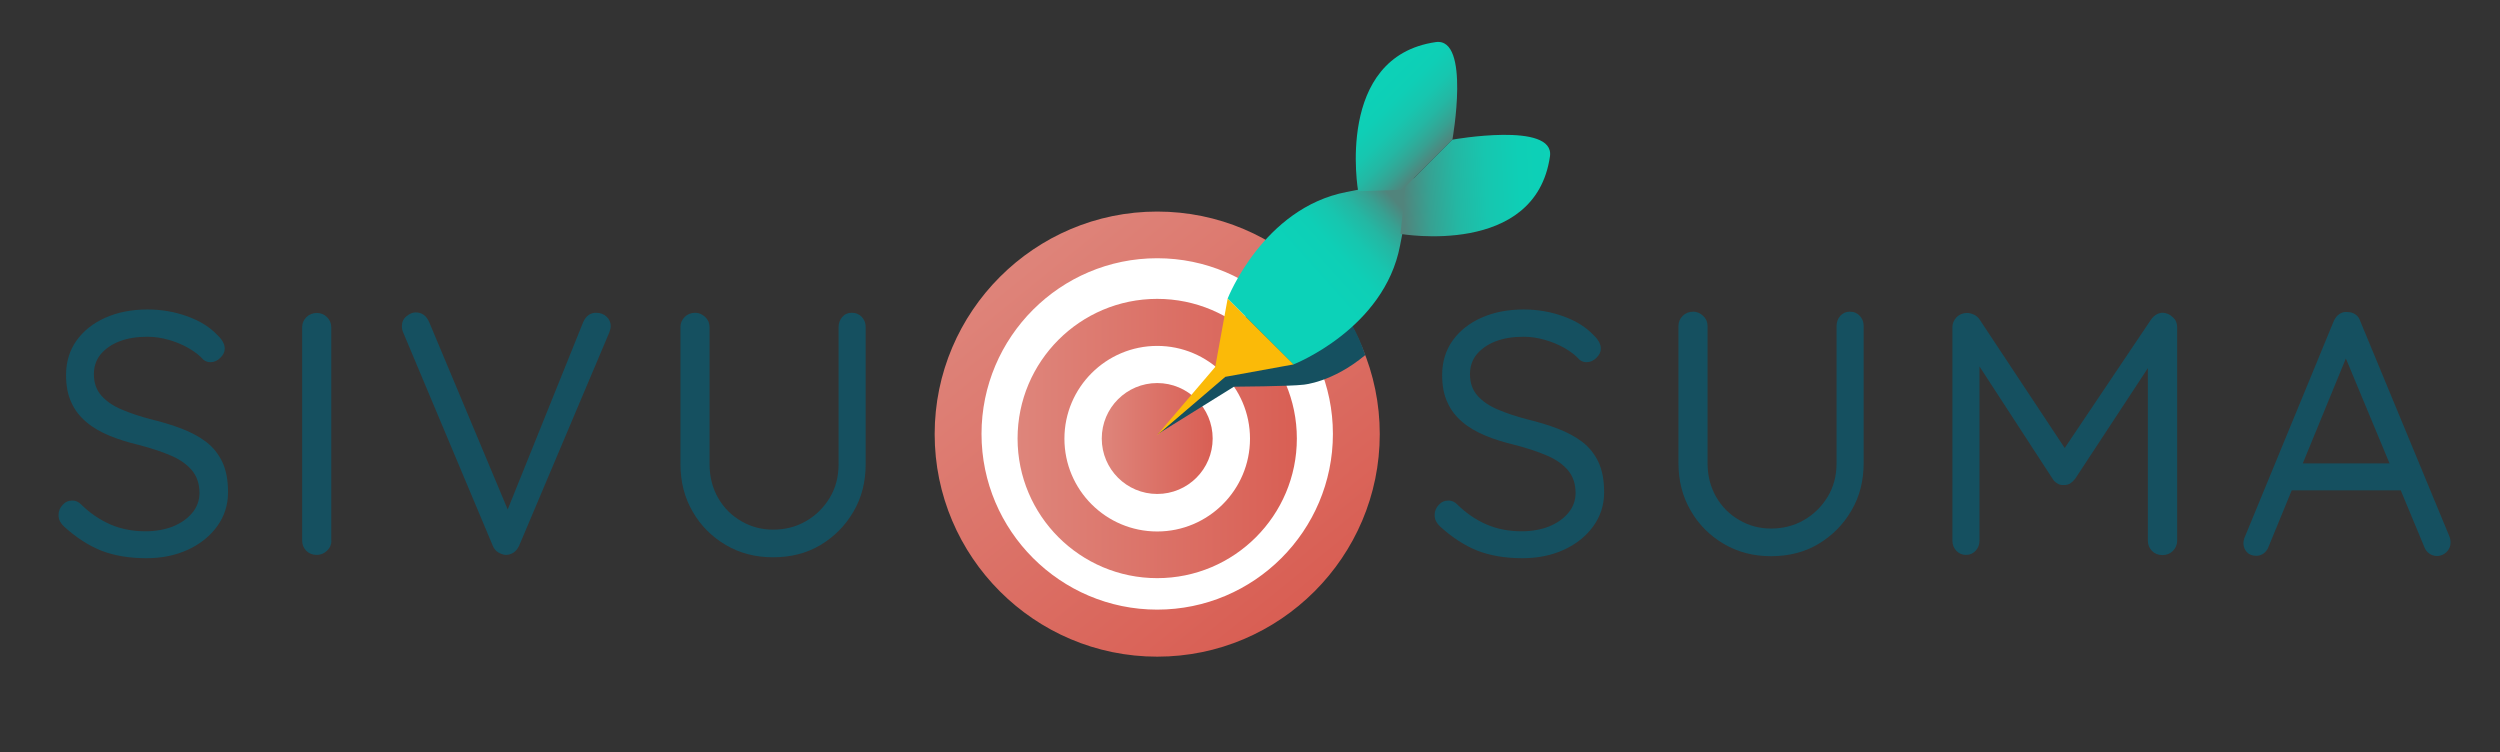 <?xml version="1.0" encoding="utf-8"?>
<!-- Generator: Adobe Illustrator 27.0.0, SVG Export Plug-In . SVG Version: 6.00 Build 0)  -->
<svg version="1.1" id="Layer_1" xmlns="http://www.w3.org/2000/svg" xmlns:xlink="http://www.w3.org/1999/xlink" x="0px" y="0px"
	 viewBox="0 0 1366 411" style="enable-background:new 0 0 1366 411;" xml:space="preserve">
<rect x="0" y="0" width="1366" height="411" fill="#333333" stroke="none"/>
<style type="text/css">
	.st0{fill:#FFFFFF;}
	.st1{fill:#155060;}
	.st2{fill:url(#SVGID_1_);}
	.st3{fill:url(#SVGID_00000060747795268275413050000016533356587373030045_);}
	.st4{fill:url(#SVGID_00000138561583812965020090000003825486026780028812_);}
	.st5{fill:#FBBA08;}
	.st6{fill:url(#SVGID_00000105404948197841233990000008022791379896127158_);}
	.st7{fill:url(#SVGID_00000121281424512417241870000000497178152074519219_);}
	.st8{fill:url(#SVGID_00000082343225714325611220000004262780129020842398_);}
</style>
<ellipse class="st0" cx="632.5" cy="239.5" rx="108" ry="108.8"/>
<ellipse class="st0" cx="633.7" cy="238.5" rx="67.7" ry="64"/>
<g>
	<path class="st1" d="M79.9,305c-9.3,0-17.5-1.4-24.5-4.1c-7-2.8-13.8-7.2-20.4-13.2c-0.9-0.8-1.6-1.7-2.2-2.8
		c-0.6-1.1-0.8-2.3-0.8-3.6c0-2,0.7-3.8,2.2-5.4c1.4-1.6,3.2-2.4,5.4-2.4c1.8,0,3.3,0.7,4.7,2.1c4.9,4.8,10.2,8.4,15.9,10.9
		c5.7,2.5,12.2,3.8,19.3,3.8c5.5,0,10.5-0.9,14.9-2.6c4.4-1.8,7.9-4.2,10.6-7.4c2.6-3.1,4-6.8,4-10.9c0-5-1.4-9.2-4.2-12.5
		c-2.8-3.3-6.7-6-11.7-8.1c-5-2.1-10.7-4-17.3-5.7c-5.8-1.4-11.1-3-15.9-5c-4.8-2-9.1-4.4-12.6-7.4c-3.6-3-6.4-6.5-8.3-10.8
		c-2-4.2-2.9-9.2-2.9-15c0-7.2,1.9-13.4,5.7-18.8c3.8-5.3,9-9.5,15.8-12.5c6.7-3,14.4-4.5,23.1-4.5c7.7,0,14.9,1.3,21.8,3.8
		c6.9,2.5,12.4,6,16.5,10.4c2.5,2.4,3.8,4.8,3.8,7.2c0,1.8-0.8,3.4-2.4,5c-1.6,1.6-3.4,2.4-5.4,2.4c-1.4,0-2.6-0.4-3.8-1.3
		c-2.1-2.4-4.9-4.5-8.2-6.4c-3.3-1.9-6.9-3.4-10.8-4.5c-3.8-1.1-7.7-1.7-11.6-1.7c-5.8,0-10.9,0.8-15.3,2.5
		c-4.4,1.7-7.8,4.1-10.3,7.1c-2.5,3-3.7,6.7-3.7,10.9c0,4.8,1.4,8.7,4.2,11.8c2.8,3.1,6.5,5.6,11.1,7.5c4.7,2,9.8,3.7,15.5,5.2
		c6.2,1.5,11.9,3.2,17.1,5.2c5.2,2,9.7,4.4,13.5,7.3c3.8,2.9,6.7,6.6,8.8,11c2.1,4.5,3.1,10,3.1,16.5c0,6.9-2,13.1-5.9,18.5
		c-3.9,5.4-9.2,9.7-15.9,12.8C95.9,303.5,88.4,305,79.9,305z"/>
	<path class="st1" d="M181.1,295.4c0,2.1-0.8,4-2.4,5.5c-1.6,1.5-3.4,2.3-5.6,2.3c-2.4,0-4.3-0.8-5.8-2.3c-1.4-1.5-2.2-3.3-2.2-5.5
		V178.8c0-2.1,0.8-4,2.3-5.5c1.5-1.5,3.5-2.3,5.8-2.3c2.1,0,4,0.8,5.5,2.3c1.5,1.5,2.3,3.3,2.3,5.5V295.4z"/>
	<path class="st1" d="M325.7,170.9c2.3,0,4.2,0.7,5.7,2.1c1.5,1.4,2.3,3.1,2.3,5.1c0,1.1-0.3,2.3-0.8,3.6l-49.3,116.6
		c-0.8,1.6-1.8,2.9-3.1,3.7c-1.3,0.8-2.7,1.2-4.2,1.2c-1.4-0.1-2.7-0.6-4.1-1.4c-1.3-0.8-2.3-2-2.9-3.5l-48.9-116.4
		c-0.3-0.5-0.4-1.1-0.6-1.7c-0.1-0.6-0.2-1.3-0.2-1.9c0-2.3,0.8-4.1,2.5-5.5c1.7-1.4,3.4-2.1,5-2.1c3.4,0,5.9,1.8,7.4,5.3
		l45.1,107.6h-4.3l43.4-107.7C320.3,172.5,322.6,170.9,325.7,170.9z"/>
	<path class="st1" d="M465.4,170.9c2.3,0,4.1,0.8,5.5,2.3c1.4,1.5,2.1,3.3,2.1,5.5v74.9c0,9.7-2.2,18.4-6.7,26
		c-4.5,7.7-10.5,13.7-18,18.2c-7.5,4.5-16.2,6.7-25.9,6.7c-9.6,0-18.1-2.2-25.8-6.7c-7.6-4.5-13.7-10.5-18.1-18.2
		c-4.5-7.7-6.7-16.4-6.7-26v-74.9c0-2.1,0.8-4,2.3-5.5c1.5-1.5,3.5-2.3,5.8-2.3c2,0,3.8,0.8,5.4,2.3c1.6,1.5,2.4,3.3,2.4,5.5v74.9
		c0,6.9,1.6,13.1,4.7,18.5c3.1,5.4,7.4,9.7,12.7,12.7c5.3,3.1,11.1,4.6,17.3,4.6c6.5,0,12.5-1.5,17.9-4.6c5.4-3.1,9.7-7.3,13-12.7
		c3.3-5.4,4.9-11.6,4.9-18.5v-74.9c0-2.1,0.7-4,2-5.5C461.6,171.6,463.3,170.9,465.4,170.9z"/>
</g>
<linearGradient id="SVGID_1_" gradientUnits="userSpaceOnUse" x1="601.948" y1="239.645" x2="662.637" y2="239.645">
	<stop  offset="0" style="stop-color:#DE857B"/>
	<stop  offset="1" style="stop-color:#D95F54"/>
</linearGradient>
<circle class="st2" cx="632.3" cy="239.6" r="30.3"/>
<g>
	
		<linearGradient id="SVGID_00000127006207433351575770000002821503156965034168_" gradientUnits="userSpaceOnUse" x1="555.994" y1="239.645" x2="708.592" y2="239.645">
		<stop  offset="0" style="stop-color:#DE857B"/>
		<stop  offset="1" style="stop-color:#D95F54"/>
	</linearGradient>
	<path style="fill:url(#SVGID_00000127006207433351575770000002821503156965034168_);" d="M632.3,315.9c-42.1,0-76.3-34.2-76.3-76.3
		s34.2-76.3,76.3-76.3c42.1,0,76.3,34.2,76.3,76.3S674.4,315.9,632.3,315.9z M632.3,189c-27.9,0-50.7,22.7-50.7,50.7
		s22.7,50.7,50.7,50.7c27.9,0,50.7-22.7,50.7-50.7S660.2,189,632.3,189z"/>
</g>
<g>
	
		<linearGradient id="SVGID_00000119098986773383053310000014726716726205162626_" gradientUnits="userSpaceOnUse" x1="551.281" y1="137.218" x2="706.389" y2="328.486">
		<stop  offset="0" style="stop-color:#DE857B"/>
		<stop  offset="1" style="stop-color:#D95F54"/>
	</linearGradient>
	<path style="fill:url(#SVGID_00000119098986773383053310000014726716726205162626_);" d="M632.3,358.8
		c-67.1,0-121.6-54.6-121.6-121.6s54.6-121.6,121.6-121.6c67.1,0,121.6,54.6,121.6,121.6S699.4,358.8,632.3,358.8z M632.3,141.1
		c-53,0-96,43.1-96,96c0,52.9,43.1,96,96,96c53,0,96-43.1,96-96C728.3,184.2,685.2,141.1,632.3,141.1z"/>
</g>
<path class="st1" d="M703.7,139.4c-19.5,14-21.8,29.7-21.8,29.7l-12.3,36l-37.2,32.2l41.8-26c0,0,30.8-0.2,38-1.1c0,0,0,0,0,0
	c0,0,15.8-1.2,33.8-16.2C737.3,168.2,721.3,153.4,703.7,139.4z"/>
<g>
	<polygon class="st5" points="688.8,181.1 670.8,163.1 664,200.5 632.1,237.9 669.5,205.9 706.9,199.1 	"/>
	<g>
		
			<linearGradient id="SVGID_00000038398075692317903430000011656163765423574961_" gradientUnits="userSpaceOnUse" x1="999.584" y1="67.169" x2="1002.82" y2="7.081" gradientTransform="matrix(0.707 0.707 -0.707 0.707 59.321 -603.004)">
			<stop  offset="0" style="stop-color:#0CD2B8"/>
			<stop  offset="0.298" style="stop-color:#0ECFB6"/>
			<stop  offset="0.504" style="stop-color:#17C6AF"/>
			<stop  offset="0.683" style="stop-color:#24B7A3"/>
			<stop  offset="0.845" style="stop-color:#37A192"/>
			<stop  offset="0.996" style="stop-color:#50857D"/>
			<stop  offset="1" style="stop-color:#51847C"/>
		</linearGradient>
		<path style="fill:url(#SVGID_00000038398075692317903430000011656163765423574961_);" d="M765,134.1c4.9-25.5,6.8-34.1,7.6-36.8
			l0,0c0,0,0,0,0,0c0,0,0,0,0,0l0,0c-2.4,0.7-9.4,2.3-28.7,6c-2.5,0.5-5.2,1-8.1,1.6c-45.6,8.7-65,58.2-65,58.2l18,18l0,0l18,18
			C706.8,199.1,756.4,179.7,765,134.1z"/>
	</g>
	
		<linearGradient id="SVGID_00000163755576863642081060000005893746433098744974_" gradientUnits="userSpaceOnUse" x1="945.429" y1="-27.847" x2="999.579" y2="-27.847" gradientTransform="matrix(0.707 0.707 -0.707 0.707 59.321 -603.004)">
		<stop  offset="0" style="stop-color:#0CD2B8"/>
		<stop  offset="0.298" style="stop-color:#0ECFB6"/>
		<stop  offset="0.504" style="stop-color:#17C6AF"/>
		<stop  offset="0.683" style="stop-color:#24B7A3"/>
		<stop  offset="0.845" style="stop-color:#37A192"/>
		<stop  offset="0.996" style="stop-color:#50857D"/>
		<stop  offset="1" style="stop-color:#51847C"/>
	</linearGradient>
	<path style="fill:url(#SVGID_00000163755576863642081060000005893746433098744974_);" d="M784.5,23c19.1-2.7,9.1,53.3,9.1,53.3
		l-27.4,27.4l-24.1,0.8C742.1,104.6,729.2,31,784.5,23z"/>
	
		<linearGradient id="SVGID_00000173121859340164379360000002538268275588019584_" gradientUnits="userSpaceOnUse" x1="1060.968" y1="-68.702" x2="999.494" y2="-0.756" gradientTransform="matrix(0.707 0.707 -0.707 0.707 59.321 -603.004)">
		<stop  offset="0" style="stop-color:#0CD2B8"/>
		<stop  offset="0.298" style="stop-color:#0ECFB6"/>
		<stop  offset="0.504" style="stop-color:#17C6AF"/>
		<stop  offset="0.683" style="stop-color:#24B7A3"/>
		<stop  offset="0.845" style="stop-color:#37A192"/>
		<stop  offset="0.996" style="stop-color:#50857D"/>
		<stop  offset="1" style="stop-color:#51847C"/>
	</linearGradient>
	<path style="fill:url(#SVGID_00000173121859340164379360000002538268275588019584_);" d="M846.9,85.4c2.7-19.1-53.3-9.1-53.3-9.1
		L768,101.9l-2.8,25.9C765.3,127.8,839,140.7,846.9,85.4z"/>
</g>
<g>
	<path class="st1" d="M831.8,305c-9.3,0-17.5-1.4-24.5-4.1c-7-2.8-13.8-7.2-20.4-13.2c-0.9-0.8-1.6-1.7-2.2-2.8
		c-0.6-1.1-0.8-2.3-0.8-3.6c0-2,0.7-3.8,2.2-5.4c1.4-1.6,3.2-2.4,5.4-2.4c1.8,0,3.3,0.7,4.7,2.1c4.9,4.8,10.2,8.4,15.9,10.9
		c5.7,2.5,12.2,3.8,19.3,3.8c5.5,0,10.5-0.9,14.9-2.6c4.4-1.8,7.9-4.2,10.6-7.4c2.6-3.1,4-6.8,4-10.9c0-5-1.4-9.2-4.2-12.5
		c-2.8-3.3-6.7-6-11.7-8.1c-5-2.1-10.7-4-17.3-5.7c-5.8-1.4-11.1-3-15.9-5c-4.8-2-9.1-4.4-12.6-7.4c-3.6-3-6.4-6.5-8.3-10.8
		c-2-4.2-2.9-9.2-2.9-15c0-7.2,1.9-13.4,5.7-18.8c3.8-5.3,9-9.5,15.8-12.5c6.7-3,14.4-4.5,23.1-4.5c7.7,0,14.9,1.3,21.8,3.8
		c6.9,2.5,12.4,6,16.5,10.4c2.5,2.4,3.8,4.8,3.8,7.2c0,1.8-0.8,3.4-2.4,5c-1.6,1.6-3.4,2.4-5.4,2.4c-1.4,0-2.6-0.4-3.8-1.3
		c-2.1-2.4-4.9-4.5-8.2-6.4c-3.3-1.9-6.9-3.4-10.8-4.5c-3.8-1.1-7.7-1.7-11.6-1.7c-5.8,0-10.9,0.8-15.3,2.5
		c-4.4,1.7-7.8,4.1-10.3,7.1c-2.5,3-3.7,6.7-3.7,10.9c0,4.8,1.4,8.7,4.2,11.8c2.8,3.1,6.5,5.6,11.1,7.5c4.7,2,9.8,3.7,15.5,5.2
		c6.2,1.5,11.9,3.2,17.1,5.2c5.2,2,9.7,4.4,13.5,7.3c3.8,2.9,6.7,6.6,8.8,11c2.1,4.5,3.1,10,3.1,16.5c0,6.9-2,13.1-5.9,18.5
		c-3.9,5.4-9.2,9.7-15.9,12.8C847.8,303.5,840.2,305,831.8,305z"/>
	<path class="st1" d="M1010.7,170.3c2.3,0,4.1,0.8,5.5,2.3c1.4,1.5,2.1,3.3,2.1,5.5V253c0,9.7-2.2,18.4-6.7,26
		c-4.5,7.7-10.5,13.7-18,18.2c-7.5,4.5-16.2,6.7-25.9,6.7c-9.6,0-18.1-2.2-25.8-6.7c-7.6-4.5-13.7-10.5-18.1-18.2
		c-4.5-7.7-6.7-16.4-6.7-26v-74.9c0-2.1,0.8-4,2.3-5.5c1.5-1.5,3.5-2.3,5.8-2.3c2,0,3.8,0.8,5.4,2.3c1.6,1.5,2.4,3.3,2.4,5.5V253
		c0,6.9,1.6,13.1,4.7,18.5c3.1,5.4,7.4,9.7,12.7,12.7c5.3,3.1,11.1,4.6,17.3,4.6c6.5,0,12.5-1.5,17.9-4.6c5.4-3.1,9.7-7.3,13-12.7
		c3.3-5.4,4.9-11.6,4.9-18.5v-74.9c0-2.1,0.7-4,2-5.5C1006.9,171.1,1008.6,170.3,1010.7,170.3z"/>
	<path class="st1" d="M1074.8,171c1.1,0,2.4,0.3,3.7,0.9c1.3,0.6,2.4,1.5,3.1,2.6l50,75.5l-6.8-0.2l50.6-75.3
		c1.8-2.4,3.9-3.6,6.4-3.6c2,0.1,3.8,0.9,5.4,2.4c1.6,1.4,2.4,3.2,2.4,5.4v116.8c0,2.1-0.8,4-2.3,5.5c-1.5,1.5-3.4,2.3-5.7,2.3
		c-2.4,0-4.3-0.8-5.8-2.3c-1.4-1.5-2.2-3.3-2.2-5.5V193.2l4.7,0.8l-44.5,67.7c-0.8,1-1.7,1.8-2.7,2.5c-1.1,0.6-2.2,0.9-3.5,0.8
		c-1.1,0.1-2.3-0.1-3.4-0.8s-2-1.4-2.6-2.5l-44-67.6l4-5.1v106.4c0,2.1-0.7,4-2.1,5.5c-1.4,1.5-3.1,2.3-5.3,2.3
		c-2.1,0-3.9-0.8-5.3-2.3c-1.4-1.5-2.1-3.3-2.1-5.5V178.7c0-2,0.8-3.8,2.3-5.4C1070.6,171.8,1072.5,171,1074.8,171z"/>
	<path class="st1" d="M1283.9,190.7l-44.3,107.9c-0.5,1.5-1.4,2.7-2.6,3.7c-1.3,0.9-2.6,1.4-4,1.4c-2.4,0-4.1-0.7-5.3-2
		s-1.8-2.9-1.9-4.6c0-0.9,0.1-1.8,0.4-2.8l48.9-118.7c0.8-1.8,1.8-3.1,3.1-4c1.3-0.9,2.8-1.3,4.4-1.1c1.6,0,3.1,0.4,4.4,1.3
		c1.3,0.9,2.2,2.1,2.7,3.8l48.7,117.6c0.4,1,0.6,2,0.6,3c0,2.3-0.8,4.1-2.3,5.5c-1.5,1.4-3.2,2.1-5.1,2.1c-1.6,0-3.1-0.5-4.3-1.4
		c-1.3-0.9-2.2-2.2-2.8-3.9l-44.9-107.9L1283.9,190.7z M1249,267.9l6.4-14.7h56l2.8,14.7H1249z"/>
</g>
</svg>
